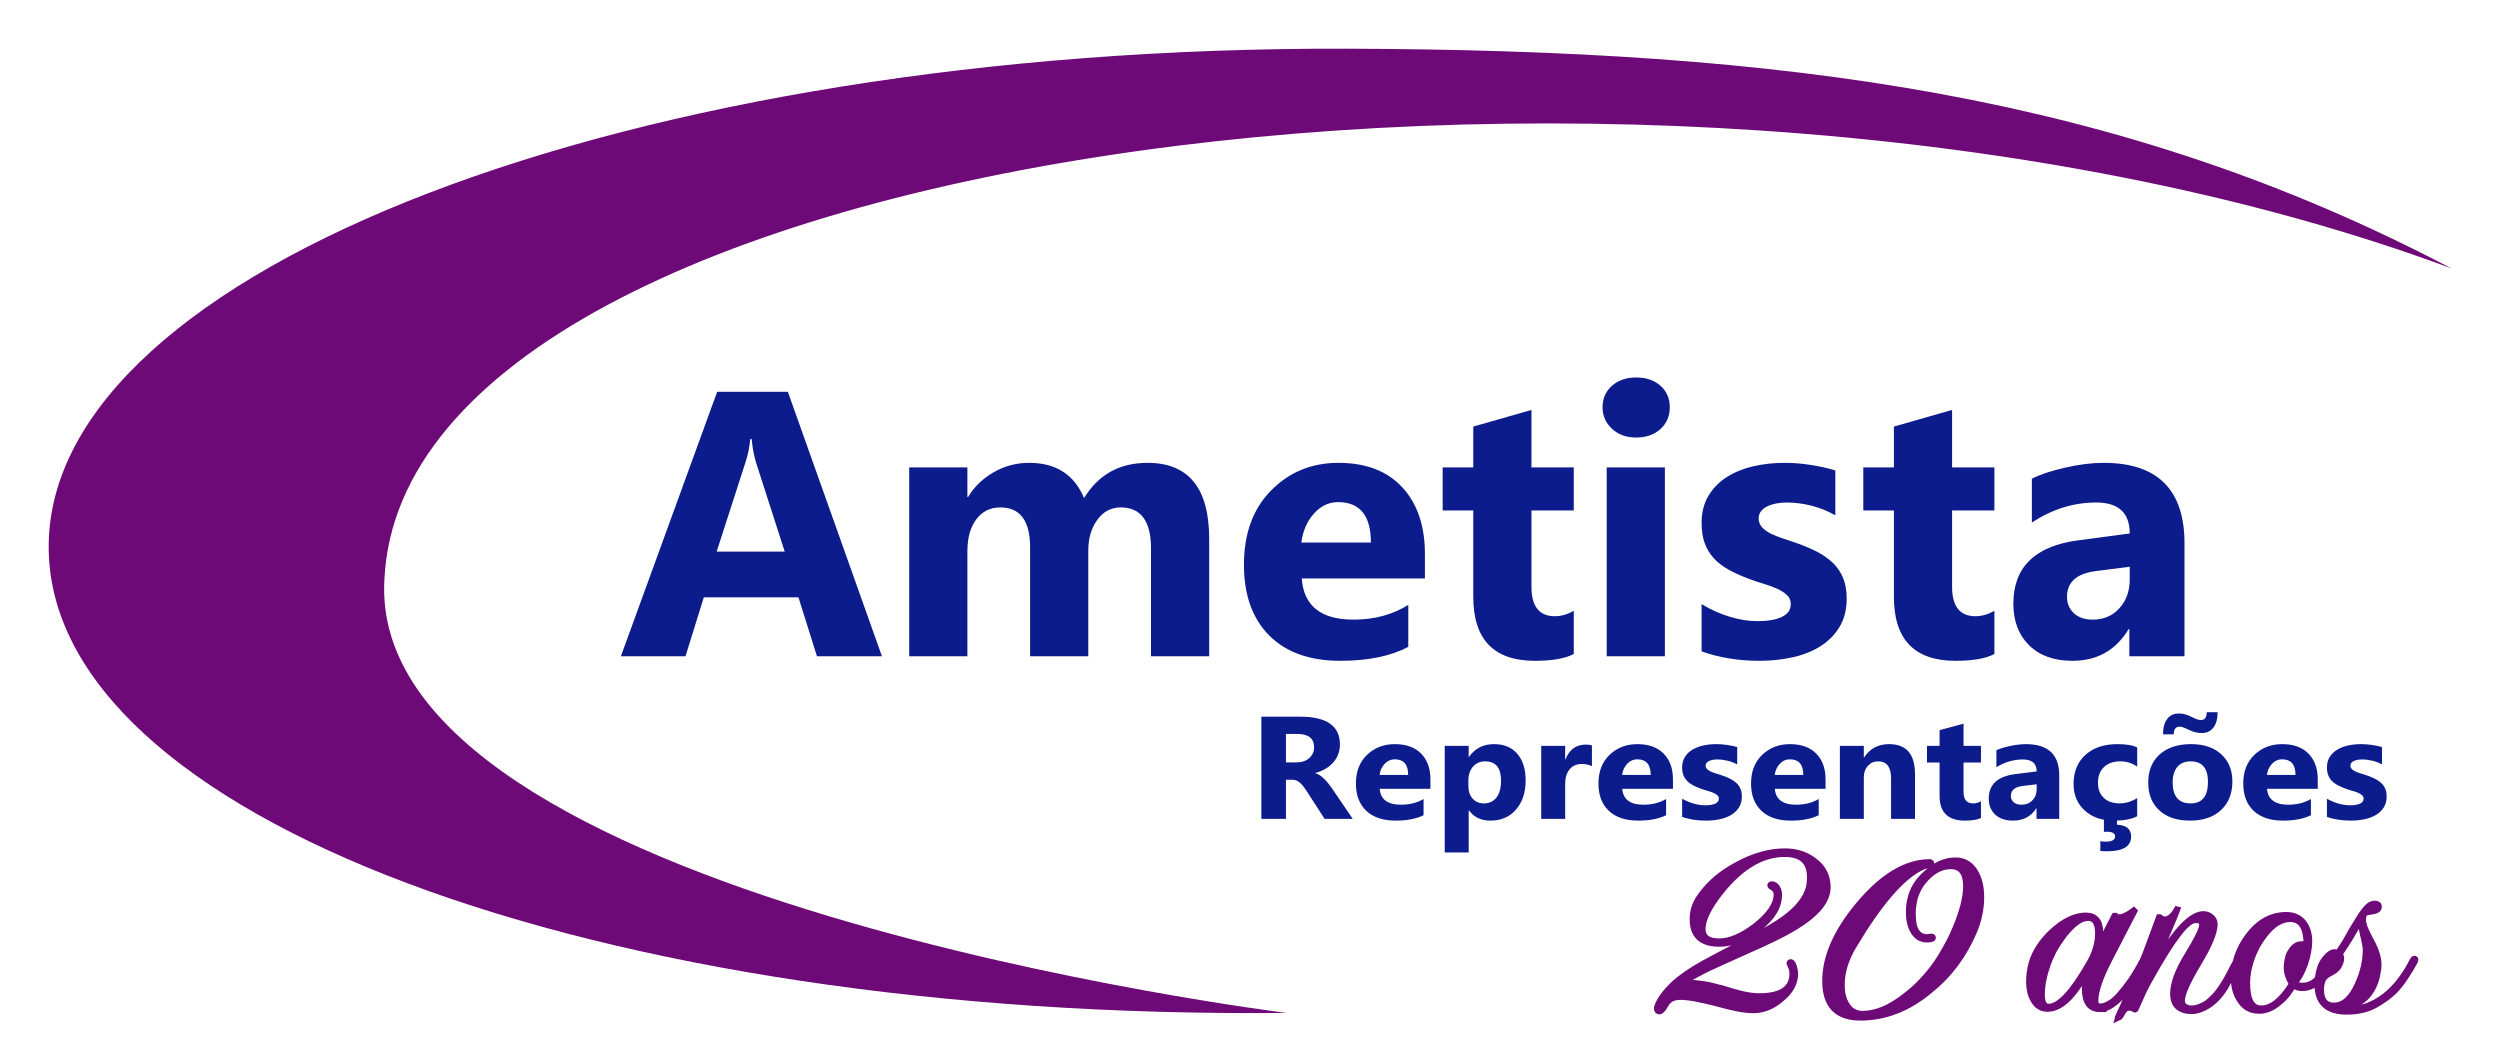 <?xml version="1.0" encoding="UTF-8" standalone="no"?>
<!-- Creator: CorelDRAW (Versão de avaliação) -->

<svg
   xml:space="preserve"
   width="102.712mm"
   height="43.623mm"
   version="1.1"
   style="shape-rendering:geometricPrecision; text-rendering:geometricPrecision; image-rendering:optimizeQuality; fill-rule:evenodd; clip-rule:evenodd"
   viewBox="0 0 10271.22 4362.32"
   id="svg3"
   sodipodi:docname="logo-20anos.svg"
   inkscape:version="1.4.2 (f4327f4, 2025-05-13)"
   xmlns:inkscape="http://www.inkscape.org/namespaces/inkscape"
   xmlns:sodipodi="http://sodipodi.sourceforge.net/DTD/sodipodi-0.dtd"
   xmlns:xlink="http://www.w3.org/1999/xlink"
   xmlns="http://www.w3.org/2000/svg"
   xmlns:svg="http://www.w3.org/2000/svg"><sodipodi:namedview
   id="namedview3"
   pagecolor="#ffffff"
   bordercolor="#000000"
   borderopacity="0.25"
   inkscape:showpageshadow="2"
   inkscape:pageopacity="0.0"
   inkscape:pagecheckerboard="0"
   inkscape:deskcolor="#d1d1d1"
   inkscape:document-units="mm"
   inkscape:zoom="3.2349626"
   inkscape:cx="188.71934"
   inkscape:cy="94.746071"
   inkscape:window-width="1920"
   inkscape:window-height="1009"
   inkscape:window-x="1072"
   inkscape:window-y="491"
   inkscape:window-maximized="1"
   inkscape:current-layer="Camada_x0020_1"
   showguides="false" />
 <defs
   id="defs1"><linearGradient
   id="swatch3"><stop
     style="stop-color:#000000;stop-opacity:1;"
     offset="0"
     id="stop3" /></linearGradient>
  <style
   type="text/css"
   id="style1">
   <![CDATA[
    .fil0 {fill:#6E0A78}
    .fil1 {fill:#0C1C8C;fill-rule:nonzero}
   ]]>
  </style>
 <linearGradient
   inkscape:collect="always"
   xlink:href="#swatch3"
   id="linearGradient4"
   gradientUnits="userSpaceOnUse"
   x1="6618.106"
   y1="3895.708"
   x2="9611.191"
   y2="3895.708" /></defs>
 <g
   id="Camada_x0020_1"
   inkscape:label="Camada 1">
  <path
   class="fil0"
   d="M1579.37 2379.47c-78.7,1314.77 3706.57,1782.16 3706.57,1782.16 -2844.77,28.05 -5089.82,-808.31 -5085.94,-1917.81 3.97,-1137.5 2389.85,-2052.5 5329,-2043.75 1802.06,5.37 3177.35,185.06 4542.22,902.45 -3175.47,-1181.39 -8404.95,-526.98 -8491.85,1276.95z"
   id="path1" />
  <path
   class="fil1"
   d="M5557.74 3364.32l-115.68 0 -69.66 -108.05c-5.1,-8.2 -10.11,-15.49 -14.91,-21.99 -4.79,-6.4 -9.58,-11.89 -14.48,-16.49 -4.9,-4.6 -10.02,-8.1 -15.34,-10.5 -5.22,-2.5 -11.08,-3.69 -17.26,-3.69l-27.16 0 0 160.72 -100.97 0 0 -419.8 159.77 0c108.64,0 162.97,38.08 162.97,114.14 0,14.7 -2.34,28.19 -7.14,40.58 -4.8,12.4 -11.62,23.59 -20.34,33.49 -8.74,9.99 -19.28,18.59 -31.64,25.79 -12.35,7.19 -26.1,12.89 -41.33,16.99l0 1.2c6.72,1.9 13.1,5.1 19.39,9.49 6.18,4.4 12.25,9.5 18.1,15.4 5.76,5.79 11.4,12.09 16.63,18.89 5.31,6.69 10.22,13.29 14.58,19.69l84.47 124.14zm-274.49 -349.04l0 116.95 43.67 0c21.62,0 38.99,-5.9 52.09,-17.59 13.32,-11.9 19.91,-26.69 19.91,-44.28 0,-36.69 -23.43,-55.08 -70.19,-55.08l-45.48 0zm593.61 225.5l-208.34 0c3.3,43.58 32.48,65.37 87.66,65.37 35.04,0 65.93,-7.8 92.56,-23.39l0 66.57c-29.51,14.79 -67.95,22.19 -115.14,22.19 -51.56,0 -91.6,-13.4 -120.15,-40.28 -28.44,-26.79 -42.71,-64.17 -42.71,-112.15 0,-49.78 15.44,-89.16 46.23,-118.25 30.78,-29.08 68.59,-43.58 113.54,-43.58 46.65,0 82.65,13 108.11,38.89 25.46,25.98 38.24,61.17 38.24,105.75l0 38.88zm-91.39 -56.98c0,-42.78 -18.54,-64.17 -55.49,-64.17 -15.87,0 -29.51,6.1 -41.01,18.4 -11.62,12.19 -18.64,27.48 -21.09,45.77l117.59 0zm249.89 145.64l-1.28 0 0 172.82 -98.42 0 0 -437.8 98.42 0 0 45.18 1.28 0c24.28,-34.88 58.57,-52.38 102.67,-52.38 41.43,0 73.5,13.3 96.08,39.98 22.58,26.59 33.88,62.78 33.88,108.65 0,49.98 -13.22,90.06 -39.53,120.25 -26.3,30.28 -61.35,45.38 -105.02,45.38 -38.55,0 -67.95,-14 -88.08,-42.08zm-2.56 -122.95l0 23.99c0,20.69 5.86,37.58 17.46,50.68 11.73,13.09 26.95,19.59 45.91,19.59 22.48,0 39.84,-8.2 52.3,-24.49 12.35,-16.29 18.54,-39.28 18.54,-69.17 0,-52.67 -21.84,-79.06 -65.51,-79.06 -20.24,0 -36.74,7.2 -49.53,21.49 -12.78,14.39 -19.17,33.38 -19.17,56.97zm507.54 -58.57c-11.82,-6.1 -25.67,-9.09 -41.54,-9.09 -21.41,0 -38.23,7.39 -50.27,22.08 -12.04,14.8 -18.11,34.79 -18.11,60.18l0 143.23 -98.42 0 0 -299.86 98.42 0 0 55.57 1.28 0c15.55,-40.68 43.67,-60.97 84.25,-60.97 10.44,0 18.53,1.2 24.39,3.5l0 85.36zm332.97 92.86l-208.34 0c3.3,43.58 32.48,65.37 87.66,65.37 35.04,0 65.93,-7.8 92.56,-23.39l0 66.57c-29.51,14.79 -67.96,22.19 -115.14,22.19 -51.56,0 -91.61,-13.4 -120.15,-40.28 -28.45,-26.79 -42.72,-64.17 -42.72,-112.15 0,-49.78 15.45,-89.16 46.23,-118.25 30.79,-29.08 68.6,-43.58 113.55,-43.58 46.65,0 82.65,13 108.1,38.89 25.46,25.98 38.25,61.17 38.25,105.75l0 38.88zm-91.39 -56.98c0,-42.78 -18.54,-64.17 -55.5,-64.17 -15.86,0 -29.5,6.1 -41,18.4 -11.62,12.19 -18.64,27.48 -21.09,45.77l117.59 0zm129.09 172.72l0 -74.96c16.19,9.09 32.39,15.89 48.57,20.29 16.09,4.5 31.43,6.7 45.7,6.7 17.57,0 31.32,-2.2 41.43,-6.7 10.12,-4.5 15.12,-11.3 15.12,-20.49 0,-5.9 -2.22,-10.7 -6.81,-14.59 -4.58,-3.9 -10.55,-7.4 -17.68,-10.3 -7.24,-2.9 -15.02,-5.5 -23.54,-7.9 -8.63,-2.29 -16.83,-4.99 -24.71,-7.89 -12.68,-4.5 -23.86,-9.3 -33.55,-14.5 -9.69,-5.09 -17.79,-11.09 -24.4,-17.99 -6.49,-6.79 -11.5,-14.69 -15.01,-23.69 -3.41,-8.99 -5.12,-19.59 -5.12,-31.88 0,-16.79 3.95,-31.19 11.72,-43.28 7.77,-12.1 18.22,-21.99 31.21,-29.69 13.1,-7.69 28.01,-13.39 44.73,-16.99 16.73,-3.6 34.2,-5.4 52.3,-5.4 14.17,0 28.55,1 43.14,3.1 14.59,2 28.98,5 43.14,8.9l0 71.36c-12.46,-6.79 -25.89,-11.89 -40.16,-15.29 -14.26,-3.4 -28.33,-5.1 -42.07,-5.1 -6.5,0 -12.57,0.5 -18.32,1.6 -5.64,1.1 -10.76,2.6 -15.13,4.7 -4.37,2 -7.77,4.7 -10.32,7.9 -2.45,3.2 -3.73,6.89 -3.73,10.99 0,5.4 1.92,10.1 5.64,14 3.72,3.89 8.63,7.29 14.7,10.09 5.97,2.8 12.67,5.4 20.13,7.6 7.35,2.3 14.7,4.6 21.94,6.89 13.11,4.3 25.03,9 35.58,14 10.65,5.1 19.71,11.09 27.37,17.89 7.56,6.8 13.43,14.79 17.48,23.99 4.03,9.19 6.06,20.09 6.06,32.78 0,17.69 -4.15,32.89 -12.35,45.48 -8.21,12.6 -19.17,22.79 -32.81,30.69 -13.63,7.89 -29.29,13.69 -47.08,17.29 -17.79,3.6 -36.32,5.4 -55.38,5.4 -35.27,0 -67.85,-5 -97.79,-15zm589.25 -115.74l-208.35 0c3.31,43.58 32.49,65.37 87.66,65.37 35.04,0 65.94,-7.8 92.57,-23.39l0 66.57c-29.51,14.79 -67.96,22.19 -115.15,22.19 -51.55,0 -91.6,-13.4 -120.15,-40.28 -28.44,-26.79 -42.71,-64.17 -42.71,-112.15 0,-49.78 15.44,-89.16 46.23,-118.25 30.79,-29.08 68.59,-43.58 113.54,-43.58 46.66,0 82.65,13 108.11,38.89 25.46,25.98 38.25,61.17 38.25,105.75l0 38.88zm-91.39 -56.98c0,-42.78 -18.54,-64.17 -55.5,-64.17 -15.87,0 -29.51,6.1 -41.01,18.4 -11.61,12.19 -18.63,27.48 -21.08,45.77l117.59 0zm458.86 180.52l-98.42 0 0 -166.62c0,-46.48 -17.68,-69.67 -53.15,-69.67 -17.04,0 -31.1,6.2 -42.18,18.49 -10.97,12.3 -16.51,27.89 -16.51,46.78l0 171.02 -98.42 0 0 -299.86 98.42 0 0 47.48 1.28 0c23.54,-36.49 57.73,-54.68 102.78,-54.68 70.83,0 106.2,41.18 106.2,123.55l0 183.51zm270.97 -3.6c-14.6,7.2 -36.54,10.8 -65.82,10.8 -69.45,0 -104.18,-33.89 -104.18,-101.56l0 -137.13 -51.77 0 0 -68.37 51.77 0 0 -64.77 98.42 -26.39 0 91.16 71.58 0 0 68.37 -71.58 0 0 121.14c0,31.19 13.21,46.78 39.52,46.78 10.33,0 21.09,-2.8 32.06,-8.5l0 68.47zm321.57 3.6l-93.31 0 0 -43.08 -1.28 0c-21.4,33.48 -53.04,50.28 -95.11,50.28 -31,0 -55.4,-8.2 -73.18,-24.69 -17.79,-16.49 -26.63,-38.48 -26.63,-65.97 0,-58.07 36.75,-91.66 110.13,-100.65l86.71 -10.8c0,-32.78 -18.97,-49.18 -56.88,-49.18 -38.02,0 -74.24,10.6 -108.64,31.79l0 -69.57c13.73,-6.6 32.48,-12.49 56.34,-17.59 23.86,-5.1 45.59,-7.6 65.09,-7.6 91.17,0 136.76,42.68 136.76,127.94l0 179.12zm-92.67 -121.84l0 -20.29 -58.05 6.99c-32.06,4 -48.04,17.59 -48.04,40.88 0,10.5 3.94,19.2 11.72,25.99 7.77,6.7 18.32,10.1 31.63,10.1 18.54,0 33.66,-6 45.27,-18.09 11.61,-12 17.47,-27.19 17.47,-45.58zm412.96 110.95c-22.26,12.09 -54.43,18.09 -96.51,18.09 -49.1,0 -88.93,-14 -119.29,-41.88 -30.36,-27.89 -45.59,-63.87 -45.59,-107.95 0,-50.88 16.29,-91.06 48.89,-120.35 32.59,-29.38 76.16,-44.08 130.69,-44.08 37.71,0 64.97,4.7 81.81,14l0 78.46c-20.57,-14.49 -43.58,-21.69 -69.02,-21.69 -28.23,0 -50.71,7.8 -67.21,23.29 -16.52,15.49 -24.82,36.88 -24.82,64.27 0,26.49 7.87,47.38 23.75,62.47 15.76,15.09 37.49,22.69 65.19,22.69 24.6,0 48.57,-7.2 72.11,-21.69l0 74.37zm-151.47 142.83l0 -40.18c7.25,1.2 14.7,1.8 22.37,1.8 25.56,0 38.35,-7.2 38.35,-21.39 0,-12.9 -11.51,-19.39 -34.52,-19.39 -2.66,0 -6.5,0.2 -11.5,0.6l0 -53.38 53.68 0 0 24.09c38.78,1.5 58.16,17.69 58.16,48.48 0,40.38 -33.02,60.57 -99.06,60.57 -9.59,0 -18.74,-0.4 -27.48,-1.2zm368.12 -124.74c-53.26,0 -95.12,-14 -125.58,-41.98 -30.47,-27.99 -45.7,-65.97 -45.7,-113.95 0,-49.58 15.76,-88.36 47.4,-116.35 31.64,-27.98 74.46,-41.98 128.24,-41.98 53.05,0 94.69,14 124.84,41.98 30.15,27.99 45.27,64.97 45.27,111.05 0,49.78 -15.55,89.06 -46.65,117.95 -31.11,28.88 -73.71,43.28 -127.82,43.28zm2.66 -243.49c-23.22,0 -41.33,7.5 -54.21,22.59 -12.9,14.99 -19.39,36.28 -19.39,63.77 0,57.57 24.72,86.36 74.24,86.36 47.18,0 70.83,-29.59 70.83,-88.66 0,-56.07 -23.86,-84.06 -71.47,-84.06zm111.1 -202.11c0,27.29 -5.75,48.48 -17.26,63.38 -11.61,14.89 -27.38,22.38 -47.3,22.38 -17.89,0 -35.35,-4.19 -52.39,-12.59 -18.44,-9.2 -31.22,-13.79 -38.36,-13.79 -16.61,0 -24.92,10.59 -24.92,31.78l-44.1 0c0,-27.09 5.76,-48.18 17.16,-63.27 11.5,-14.99 27.47,-22.49 48.13,-22.49 16.84,0 34.31,4.7 52.41,14.2 16.51,8.49 28.98,12.79 37.5,12.79 16.3,0 24.38,-10.8 24.38,-32.39l44.75 0zm411.47 314.86l-208.35 0c3.31,43.58 32.48,65.37 87.66,65.37 35.04,0 65.93,-7.8 92.56,-23.39l0 66.57c-29.5,14.79 -67.95,22.19 -115.14,22.19 -51.56,0 -91.6,-13.4 -120.15,-40.28 -28.44,-26.79 -42.71,-64.17 -42.71,-112.15 0,-49.78 15.44,-89.16 46.23,-118.25 30.78,-29.08 68.59,-43.58 113.54,-43.58 46.65,0 82.65,13 108.11,38.89 25.46,25.98 38.25,61.17 38.25,105.75l0 38.88zm-91.39 -56.98c0,-42.78 -18.55,-64.17 -55.5,-64.17 -15.87,0 -29.51,6.1 -41.01,18.4 -11.61,12.19 -18.64,27.48 -21.09,45.77l117.6 0zm129.09 172.72l0 -74.96c16.18,9.09 32.38,15.89 48.57,20.29 16.08,4.5 31.42,6.7 45.69,6.7 17.58,0 31.32,-2.2 41.44,-6.7 10.12,-4.5 15.12,-11.3 15.12,-20.49 0,-5.9 -2.23,-10.7 -6.81,-14.59 -4.58,-3.9 -10.55,-7.4 -17.68,-10.3 -7.25,-2.9 -15.03,-5.5 -23.54,-7.9 -8.63,-2.29 -16.84,-4.99 -24.71,-7.89 -12.68,-4.5 -23.86,-9.3 -33.56,-14.5 -9.69,-5.09 -17.79,-11.09 -24.39,-17.99 -6.49,-6.79 -11.5,-14.69 -15.02,-23.69 -3.41,-8.99 -5.11,-19.59 -5.11,-31.88 0,-16.79 3.94,-31.19 11.72,-43.28 7.77,-12.1 18.21,-21.99 31.2,-29.69 13.11,-7.69 28.02,-13.39 44.74,-16.99 16.73,-3.6 34.19,-5.4 52.3,-5.4 14.16,0 28.55,1 43.14,3.1 14.58,2 28.97,5 43.13,8.9l0 71.36c-12.45,-6.79 -25.88,-11.89 -40.15,-15.29 -14.27,-3.4 -28.34,-5.1 -42.07,-5.1 -6.5,0 -12.58,0.5 -18.32,1.6 -5.65,1.1 -10.76,2.6 -15.13,4.7 -4.37,2 -7.77,4.7 -10.33,7.9 -2.45,3.2 -3.73,6.89 -3.73,10.99 0,5.4 1.92,10.1 5.65,14 3.72,3.89 8.62,7.29 14.69,10.09 5.97,2.8 12.68,5.4 20.13,7.6 7.36,2.3 14.7,4.6 21.95,6.89 13.1,4.3 25.03,9 35.58,14 10.64,5.1 19.7,11.09 27.36,17.89 7.57,6.8 13.43,14.79 17.48,23.99 4.04,9.19 6.06,20.09 6.06,32.78 0,17.69 -4.14,32.89 -12.35,45.48 -8.2,12.6 -19.17,22.79 -32.81,30.69 -13.63,7.89 -29.28,13.69 -47.08,17.29 -17.78,3.6 -36.32,5.4 -55.38,5.4 -35.26,0 -67.85,-5 -97.78,-15z"
   id="path2" />
  <path
   class="fil1"
   d="M3623.45 2696.31l-266.99 0 -76.06 -242.15 -388.83 0 -75.28 242.15 -265.43 0 395.56 -1086.55 290.52 0 386.51 1086.55zm-399.44 -429.96l-117.45 -364.78c-8.54,-27.42 -14.75,-60.02 -18.37,-97.79l-5.95 0c-2.59,31.82 -8.8,63.39 -19.15,94.69l-118.74 367.88 279.66 0zm1743.92 429.96l-239.04 0 0 -442.64c0,-112.54 -41.4,-168.93 -124.18,-168.93 -39.58,0 -71.66,16.81 -96.24,50.7 -24.84,33.89 -37.25,76.06 -37.25,126.51l0 434.36 -239.05 0 0 -447.04c0,-109.69 -40.87,-164.53 -122.36,-164.53 -41.14,0 -73.73,16.03 -98.31,48.37 -24.58,32.34 -36.99,76.32 -36.99,131.94l0 431.26 -239.05 0 0 -776.11 239.05 0 0 121.33 3.1 0c24.58,-41.39 59.5,-75.02 104.26,-100.89 44.75,-26.13 93.65,-39.07 146.68,-39.07 109.69,0 184.72,48.12 225.33,144.62 58.99,-96.5 145.91,-144.62 260.78,-144.62 168.93,0 253.27,104 253.27,312.26l0 482.48zm886.31 -319.76l-506.02 0c8.02,112.8 78.9,169.19 212.91,169.19 85.11,0 160.14,-20.17 224.81,-60.53l0 172.29c-71.66,38.29 -165.05,57.44 -279.65,57.44 -125.22,0 -222.49,-34.67 -291.82,-104.26 -69.08,-69.33 -103.74,-166.09 -103.74,-290.27 0,-128.83 37.51,-230.76 112.27,-306.04 74.77,-75.28 166.61,-112.8 275.78,-112.8 113.31,0 200.76,33.63 262.59,100.64 61.83,67.26 92.87,158.33 92.87,273.71l0 100.63zm-221.97 -147.46c0,-110.72 -45.01,-166.09 -134.78,-166.09 -38.55,0 -71.66,15.79 -99.6,47.61 -28.2,31.56 -45.27,71.14 -51.22,118.48l285.6 0zm833.54 457.91c-35.44,18.62 -88.73,27.94 -159.87,27.94 -168.68,0 -253.02,-87.7 -253.02,-262.85l0 -354.94 -125.73 0 0 -176.95 125.73 0 0 -167.64 239.05 -68.3 0 235.94 173.84 0 0 176.95 -173.84 0 0 313.55c0,80.72 32.08,121.07 95.98,121.07 25.09,0 51.22,-7.24 77.86,-21.99l0 177.22zm256.38 -889.43c-40.36,0 -73.73,-11.9 -99.34,-35.96 -25.87,-24.05 -38.81,-53.55 -38.81,-88.47 0,-35.96 12.94,-65.45 38.81,-88.22 25.61,-22.77 58.98,-34.15 99.34,-34.15 40.87,0 74.25,11.38 99.86,34.15 25.61,22.77 38.29,52.26 38.29,88.22 0,36.22 -12.68,66.23 -38.29,89.51 -25.61,23.28 -58.99,34.92 -99.86,34.92zm117.97 898.74l-239.05 0 0 -776.11 239.05 0 0 776.11zm150.82 -20.18l0 -194.03c39.32,23.55 78.65,41.14 117.97,52.52 39.06,11.64 76.32,17.33 110.98,17.33 42.69,0 76.06,-5.69 100.64,-17.33 24.58,-11.64 36.73,-29.23 36.73,-53.03 0,-15.27 -5.43,-27.69 -16.55,-37.77 -11.13,-10.09 -25.61,-19.15 -42.95,-26.65 -17.59,-7.5 -36.47,-14.23 -57.17,-20.44 -20.96,-5.95 -40.88,-12.93 -60.02,-20.44 -30.79,-11.64 -57.95,-24.06 -81.49,-37.51 -23.54,-13.19 -43.2,-28.71 -59.24,-46.56 -15.78,-17.6 -27.94,-38.03 -36.48,-61.32 -8.28,-23.28 -12.42,-50.7 -12.42,-82.52 0,-43.47 9.57,-80.72 28.46,-112.02 18.88,-31.31 44.24,-56.92 75.8,-76.84 31.82,-19.92 68.04,-34.66 108.65,-43.98 40.62,-9.31 83.05,-13.97 127.03,-13.97 34.4,0 69.33,2.59 104.77,8.02 35.44,5.18 70.37,12.94 104.78,23.03l0 184.71c-30.27,-17.59 -62.87,-30.78 -97.53,-39.58 -34.67,-8.8 -68.82,-13.19 -102.19,-13.19 -15.78,0 -30.53,1.29 -44.5,4.14 -13.71,2.84 -26.13,6.72 -36.73,12.15 -10.61,5.18 -18.89,12.16 -25.1,20.44 -5.95,8.28 -9.05,17.85 -9.05,28.46 0,13.97 4.65,26.13 13.71,36.22 9.05,10.09 20.95,18.88 35.7,26.13 14.49,7.24 30.78,13.97 48.89,19.66 17.85,5.95 35.7,11.9 53.3,17.85 31.82,11.12 60.79,23.28 86.4,36.22 25.87,13.19 47.86,28.71 66.49,46.31 18.37,17.59 32.6,38.28 42.43,62.08 9.83,23.81 14.74,52 14.74,84.86 0,45.79 -10.09,85.11 -30.01,117.71 -19.92,32.6 -46.56,58.98 -79.68,79.42 -33.11,20.44 -71.14,35.44 -114.34,44.76 -43.21,9.31 -88.22,13.97 -134.53,13.97 -85.63,0 -164.79,-12.94 -237.49,-38.81zm1202.97 10.87c-35.44,18.62 -88.73,27.94 -159.87,27.94 -168.68,0 -253.02,-87.7 -253.02,-262.85l0 -354.94 -125.73 0 0 -176.95 125.73 0 0 -167.64 239.05 -68.3 0 235.94 173.84 0 0 176.95 -173.84 0 0 313.55c0,80.72 32.08,121.07 95.98,121.07 25.09,0 51.22,-7.24 77.86,-21.99l0 177.22zm781.03 9.31l-226.63 0 0 -111.5 -3.1 0c-52,86.66 -128.84,130.13 -231.02,130.13 -75.29,0 -134.53,-21.22 -177.73,-63.9 -43.21,-42.69 -64.68,-99.6 -64.68,-170.75 0,-150.3 89.25,-237.23 267.5,-260.51l210.59 -27.94c0,-84.86 -46.05,-127.28 -138.15,-127.28 -92.36,0 -180.32,27.42 -263.88,82.26l0 -180.05c33.37,-17.08 78.91,-32.34 136.85,-45.54 57.95,-13.19 110.73,-19.66 158.07,-19.66 221.45,0 332.18,110.47 332.18,331.14l0 463.6zm-225.07 -315.36l0 -52.52 -141 18.11c-77.87,10.35 -116.67,45.53 -116.67,105.81 0,27.17 9.57,49.67 28.45,67.27 18.89,17.33 44.5,26.12 76.84,26.12 45.01,0 81.75,-15.52 109.95,-46.82 28.2,-31.05 42.43,-70.37 42.43,-117.97z"
   id="path3" />
 <path
   style="font-size:1174.25px;font-family:'Imperial Script';-inkscape-font-specification:'Imperial Script';text-align:center;letter-spacing:0px;text-anchor:middle;fill:#6e0a78;stroke:#6e0a78;stroke-width:24.953"
   d="m 6776.858,4180.151 q -9.394,0 -9.394,-10.568 0,-2.349 0,-5.871 1.174,-3.523 2.349,-7.045 16.439,-41.099 62.235,-85.72 46.97,-44.621 124.471,-88.069 68.106,-37.576 136.213,-72.803 68.106,-35.227 135.039,-73.978 72.803,-42.273 112.728,-85.72 39.925,-44.621 48.144,-86.894 3.523,-17.614 3.523,-37.576 0,-96.288 -103.334,-96.288 -147.956,0 -278.297,178.486 -57.538,79.849 -57.538,131.516 0,51.667 68.106,51.667 65.758,0 147.956,-63.41 86.894,-69.281 86.894,-130.342 0,-22.311 -22.311,-32.879 -3.523,-2.349 -3.523,-4.697 0,-4.697 5.871,-4.697 14.091,0 22.311,15.265 7.045,11.742 7.045,27.008 0,76.326 -85.72,140.91 -79.849,62.235 -158.524,62.235 -108.031,0 -108.031,-100.986 0,-54.016 32.879,-97.463 54.016,-77.501 151.478,-129.167 49.319,-27.008 96.288,-39.925 48.144,-14.091 95.114,-14.091 70.455,0 119.773,38.75 55.19,41.099 55.19,109.205 0,73.978 -103.334,145.607 -27.008,18.788 -69.281,42.273 -41.099,22.311 -99.811,49.319 -25.834,11.742 -64.584,29.356 -38.75,17.614 -90.417,41.099 -61.061,27.008 -105.683,51.667 -44.621,23.485 -73.978,44.621 14.091,-9.394 27.008,-9.394 30.53,0 61.061,4.697 31.705,3.523 63.41,12.917 22.311,4.697 43.447,11.742 21.137,7.045 43.447,12.917 51.667,14.091 89.243,14.091 136.213,0 136.213,-93.94 0,-7.045 -1.174,-14.091 -1.174,-7.045 -4.697,-14.091 -2.349,-7.045 -4.697,-10.568 -1.174,-3.523 -1.174,-3.523 0,-4.697 4.697,-4.697 7.045,0 12.917,19.962 2.349,8.22 3.523,15.265 1.174,5.871 1.174,11.742 0,58.712 -57.538,105.683 -52.841,45.796 -113.902,45.796 -50.493,0 -147.956,-28.182 -49.319,-12.917 -86.894,-19.962 -36.402,-7.045 -62.235,-7.045 -41.099,0 -58.712,29.356 -16.439,30.53 -27.008,30.53 z m 820.8,25.834 q -143.258,0 -143.258,-151.478 0,-150.304 138.561,-317.048 144.433,-173.789 288.865,-173.789 4.697,0 4.697,4.697 0,4.697 -4.697,4.697 -23.485,5.871 -36.402,12.917 -117.425,56.364 -273.6,320.57 -50.493,83.372 -50.493,164.395 0,49.319 18.788,79.849 22.311,39.925 66.932,39.925 81.023,0 171.44,-71.629 37.576,-28.182 69.281,-62.235 32.879,-35.227 61.061,-75.152 21.137,-31.705 39.925,-66.932 19.962,-35.227 36.402,-75.152 44.621,-105.683 44.621,-176.137 0,-83.372 -62.235,-83.372 -52.841,0 -97.463,45.796 -39.925,39.925 -52.841,95.114 -2.349,15.265 -4.697,29.356 -1.174,14.091 -1.174,29.356 0,93.94 59.887,93.94 4.697,0 8.22,-1.174 4.697,-1.174 8.22,-1.174 5.871,0 5.871,4.697 0,7.045 -23.485,7.045 -38.75,0 -58.712,-38.75 -15.265,-29.356 -15.265,-72.803 0,-14.091 1.174,-27.008 1.174,-14.091 4.697,-27.008 12.917,-62.235 66.932,-109.205 55.19,-51.667 117.425,-51.667 54.016,0 82.198,51.667 22.311,39.925 22.311,99.811 0,70.455 -28.182,139.736 -62.235,150.304 -183.183,247.767 -131.516,110.379 -281.82,110.379 z m 978.152,-35.227 q -61.061,0 -61.061,-84.546 0,-32.879 10.568,-75.152 -82.198,158.524 -163.221,158.524 -38.75,0 -58.712,-38.75 -16.439,-29.356 -16.439,-73.978 0,-36.402 10.568,-76.326 19.962,-69.281 84.546,-130.342 71.629,-65.758 136.213,-65.758 58.712,0 58.712,70.455 0,30.53 -12.917,71.629 l 71.629,-140.91 h 3.523 q 3.523,5.871 15.265,5.871 23.485,0 59.887,-28.182 l 2.349,2.349 -99.811,194.925 q -59.887,116.251 -59.887,176.137 0,23.485 21.137,23.485 14.091,0 34.053,-10.568 19.962,-10.568 42.273,-35.227 28.182,-32.879 48.144,-62.235 21.137,-30.53 48.144,-82.198 3.523,-5.871 7.045,-5.871 7.045,0 0,11.742 -21.137,39.925 -45.796,79.849 -23.485,38.75 -57.538,72.803 -42.273,42.273 -78.675,42.273 z m -209.017,-9.394 q 65.758,0 169.092,-185.531 32.879,-58.712 32.879,-118.599 0,-63.41 -41.099,-63.41 -44.621,0 -100.986,73.978 -22.311,30.53 -38.75,59.887 -15.265,29.356 -24.659,56.364 -24.659,70.455 -24.659,126.819 0,50.493 28.182,50.493 z m 284.169,45.796 -1.174,-2.349 q 42.273,-91.591 109.205,-253.638 10.568,-27.008 24.659,-66.932 15.265,-39.925 34.053,-92.766 h 2.349 q 11.742,9.394 19.962,9.394 29.356,0 55.19,-50.493 v 1.174 q 0,2.349 -51.667,125.645 -28.182,66.932 -42.273,102.16 -14.091,35.227 -16.439,39.925 133.864,-240.721 213.714,-240.721 17.614,0 31.705,11.742 14.091,11.742 14.091,30.53 0,49.319 -66.932,162.047 -66.932,112.728 -66.932,153.827 0,15.265 11.742,23.485 11.742,8.22 28.182,8.22 16.439,0 34.053,-7.045 17.614,-7.045 29.356,-15.265 31.705,-24.659 54.016,-57.538 22.311,-32.879 38.75,-65.758 16.439,-32.879 29.356,-55.19 3.523,-5.871 7.045,-3.523 3.523,1.174 1.174,7.045 -23.485,49.319 -51.667,100.986 -28.182,51.667 -71.629,82.198 -15.265,10.568 -34.053,17.614 -17.614,7.045 -37.576,7.045 -32.879,0 -54.016,-17.614 -19.962,-17.614 -19.962,-54.016 0,-63.41 58.712,-159.698 59.887,-98.637 59.887,-124.471 0,-19.962 -22.311,-19.962 h -7.045 q -25.834,0 -70.455,59.887 -44.621,58.712 -108.031,173.789 -15.265,25.834 -31.705,59.887 -15.265,32.879 -32.879,73.978 l -2.349,1.174 q -14.091,-7.045 -24.659,-7.045 -15.265,0 -25.834,18.788 -9.394,19.962 -17.614,23.485 z m 575.383,-29.356 q -51.667,0 -78.675,-44.621 -24.659,-37.576 -24.659,-91.591 0,-92.766 58.712,-172.615 64.584,-86.894 155.001,-86.894 45.796,0 70.455,31.705 23.485,30.53 23.485,77.501 0,21.137 -4.697,43.447 -3.523,22.311 -11.742,46.97 -17.614,51.667 -43.447,81.023 l 2.349,3.523 q 11.742,8.22 28.182,8.22 34.053,0 57.538,-22.311 23.485,-22.311 52.841,-79.849 1.174,-4.697 4.697,-4.697 2.349,0 3.523,3.523 1.174,2.349 -1.174,7.045 -24.659,51.667 -52.841,78.675 -27.008,27.008 -63.41,27.008 -23.485,0 -36.402,-12.917 -11.742,21.137 -25.834,39.925 -14.091,17.614 -31.705,31.705 -39.925,35.227 -82.198,35.227 z m 8.22,-9.394 q 62.235,0 122.122,-95.114 0,-3.523 3.523,-7.045 -21.137,-35.227 -21.137,-66.932 0,-1.174 0,-4.697 0,-4.697 1.174,-11.742 1.174,-12.917 4.697,-25.834 3.523,-14.091 11.742,-25.834 17.614,-28.182 42.273,-28.182 h 10.568 q 4.697,1.174 7.045,1.174 2.349,0 3.523,0 0,-105.683 -66.932,-105.683 -56.364,0 -106.857,68.106 -41.099,54.016 -58.712,120.948 -10.568,36.402 -10.568,76.326 0,104.508 57.538,104.508 z m 348.752,12.917 q -118.599,0 -118.599,-112.728 0,-31.705 10.568,-68.106 v 1.174 q 5.871,-21.137 22.311,-41.099 19.962,-24.659 36.402,-24.659 0,0 3.523,0 3.523,0 11.742,2.349 l 12.917,-19.962 q 16.439,-24.659 29.356,-49.319 14.091,-25.834 29.356,-50.493 43.447,-75.152 65.758,-81.023 7.045,-2.349 10.568,-2.349 17.614,0 17.614,12.917 0,15.265 -25.834,18.788 -23.485,3.523 -29.356,5.871 -9.394,7.045 -9.394,30.53 0,24.659 31.705,83.372 31.705,57.538 31.705,102.16 0,11.742 -2.349,22.311 -1.174,10.568 -3.523,22.311 -31.705,132.69 -167.918,132.69 27.008,5.871 49.319,5.871 41.099,0 79.849,-14.091 38.75,-15.265 71.629,-41.099 34.053,-27.008 62.235,-64.584 29.356,-38.75 50.493,-82.198 3.523,-7.045 7.045,-7.045 7.045,0 1.174,11.742 -18.788,35.227 -39.925,66.932 -19.962,30.53 -43.447,55.19 -28.182,28.182 -76.326,56.364 -48.144,28.182 -118.599,28.182 z m -51.667,-24.659 q 59.887,0 98.637,-90.417 31.705,-70.455 31.705,-142.084 0,-9.394 -3.523,-24.659 -2.349,-16.439 -8.22,-38.75 -4.697,-21.137 -7.045,-36.402 -2.349,-16.439 -1.174,-28.182 -22.311,44.621 -44.621,81.023 -22.311,36.402 -42.273,65.758 5.871,9.394 5.871,18.788 0,16.439 -12.917,36.402 -8.22,11.742 -28.182,22.311 -19.962,10.568 -28.182,19.962 -12.917,18.788 -12.917,49.319 0,66.932 52.841,66.932 z"
   id="text3"
   transform="scale(1.006,0.994)"
   aria-label="20 anos" /></g>
</svg>
